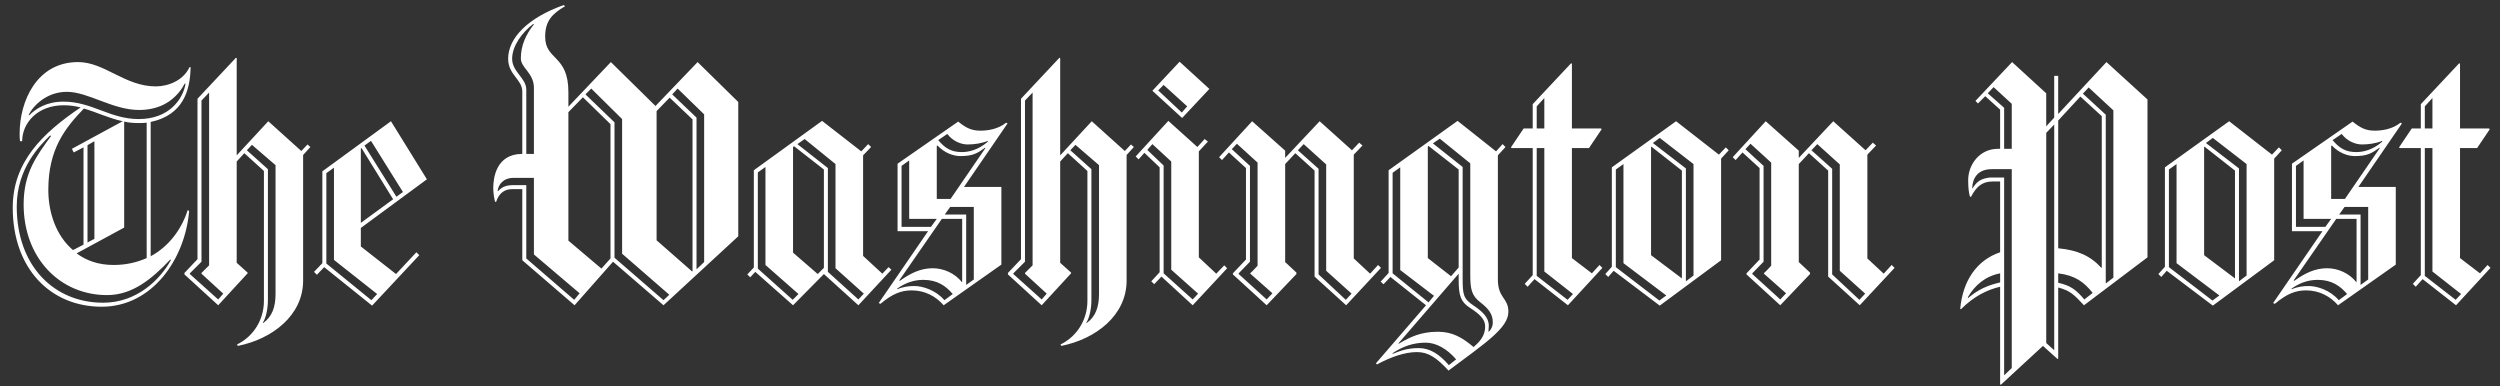 <svg width="246" height="38" viewBox="0 0 246 38" fill="none" xmlns="http://www.w3.org/2000/svg">
<rect x="0" y="0" width="246" height="38" fill="#333333" stroke="none"/>
<g clip-path="url(#clip0_1464_101)">
<path d="M14.826 12.001V25.216C16.612 24.252 17.862 22.573 18.469 20.68L18.612 20.752C18.219 25.466 15.005 30.181 10.005 30.181C4.968 30.181 1.254 26.431 1.254 20.43C1.254 15.93 4.183 13.108 7.933 10.572C7.385 10.428 6.821 10.356 6.254 10.358C3.682 10.358 2.182 12.108 2.182 13.894H1.968C1.932 13.644 1.932 13.394 1.932 13.144C1.932 9.965 3.611 6.108 7.683 6.108C10.29 6.108 12.29 8.501 15.326 8.501C16.541 8.501 18.04 7.929 18.647 6.607H18.755C18.719 8.93 18.005 11.323 14.826 12.001ZM16.755 25.538C14.969 27.43 13.04 29.038 10.54 29.038C5.897 29.038 2.326 25.395 2.326 20.108C2.326 17.002 3.611 15.323 5.04 13.358H4.897C4.004 14.251 1.647 16.501 1.647 20.323C1.647 26.181 5.326 29.788 10.148 29.788C13.505 29.788 15.79 27.467 16.826 25.574L16.755 25.538ZM18.183 8.216C17.576 9.358 16.29 10.822 13.683 10.822C11.076 10.822 8.683 9.036 6.575 9.036C4.646 9.036 3.325 10.322 2.825 11.287L2.861 11.358C3.54 10.68 4.575 10.001 6.254 10.001C9.04 10.001 10.826 11.716 13.647 11.716C16.648 11.716 18.005 9.751 18.255 8.251L18.183 8.216ZM8.254 10.68C6.432 12.573 4.754 14.644 4.754 18.68C4.754 20.894 5.504 23.18 7.182 24.609L8.218 24.073V14.501L7.254 15.001L7.075 14.644L12.075 11.929C10.719 11.644 9.504 11.037 8.254 10.68ZM14.433 12.073C14.183 12.108 13.933 12.108 13.647 12.108C13.147 12.108 12.683 12.073 12.219 11.965V22.394L7.54 24.931C8.504 25.645 9.683 26.073 11.182 26.073C12.397 26.073 13.468 25.823 14.432 25.395L14.433 12.073ZM9.29 13.895L8.611 14.287V23.859L9.29 23.502V13.895ZM29.827 15.251V27.609C29.827 31.038 26.791 33.36 23.398 34.038L23.327 33.895C25.006 33.073 25.97 31.395 25.97 29.609V16.823L24.041 15.073L23.291 15.894V25.859L24.363 26.823V26.895L21.47 30.038L18.149 27.002V26.859L19.434 25.502V9.716L23.22 5.68L23.291 5.715V15.287L26.399 11.93L29.649 14.859L30.256 14.216L30.542 14.467L29.827 15.251ZM19.826 26.931V26.859L20.576 26.109V9.108L19.826 9.894V25.752L18.683 26.895V26.966L21.469 29.467L21.969 28.895L19.826 26.931ZM27.112 16.251L24.791 14.251L24.291 14.787L26.362 16.645V29.502C26.362 30.36 26.184 31.252 25.863 31.752L25.898 31.788C26.791 31.145 27.113 30.181 27.113 28.931V16.251H27.112ZM35.506 22.43V24.252L38.97 26.966L40.97 24.823L41.256 25.109L36.613 30.073L31.899 26.287L31.185 27.037L30.899 26.752L31.72 25.895V16.858L38.471 11.93L42.007 17.644L35.506 22.43ZM32.862 25.574V16.501L32.113 17.037V25.931L36.542 29.538L37.113 28.931L32.862 25.574ZM35.577 14.573L35.506 14.609V21.93L38.684 19.609L35.577 14.573ZM36.506 13.859L35.863 14.322L39.006 19.359L39.649 18.894L36.506 13.859ZM65.288 30.038L60.323 25.752L56.537 30.038L51.394 25.608V18.609H50.394C49.501 18.609 49.037 19.18 48.822 19.858H48.715C48.601 19.415 48.541 18.959 48.536 18.501C48.536 17.573 48.787 15.144 51.394 15.144V9.001C51.394 7.822 50.001 7.358 50.001 5.786C50.001 3.751 51.93 1.751 55.466 0.5L55.609 0.607C54.323 1.358 53.644 2.072 53.644 3.608C53.644 5.965 55.93 5.358 55.93 9.072V10.501L60.109 6.108L64.502 10.429L68.645 6.108L72.645 10.036V23.251L65.288 30.038ZM52.537 25.037V17.502H50.537C49.501 17.502 49.037 18.18 48.965 18.788L49 18.823C49.358 18.431 49.715 18.216 50.536 18.216H51.786V25.431L56.501 29.503L57.036 28.86L52.537 25.037ZM52.537 8.644C52.537 7.18 51.251 6.679 51.251 5.751C51.251 4.465 51.751 3.394 52.537 2.394L52.466 2.358C51.394 3.18 50.394 4.502 50.394 5.787C50.394 7.073 51.787 7.68 51.787 8.823V15.145H52.537V8.644ZM60.073 12.216L57.359 9.572L55.93 11.037V23.68L59.18 26.43L60.073 25.43V12.216ZM61.216 24.966V11.716L58.18 8.715L57.608 9.287L60.466 12.037V25.359L65.288 29.538L65.859 29.002L61.216 24.966ZM68.145 11.751L65.895 9.608L64.609 10.929V23.645L68.11 26.716L68.145 26.68V11.751ZM69.288 11.251L66.68 8.715L66.145 9.287L68.538 11.573V26.502L69.288 25.787V11.251ZM84.464 30.038L81.071 26.966L78.035 30.038L74.32 26.752L73.82 27.287L73.535 27.002L74.177 26.323V16.752L80.892 11.894L84.75 14.895L85.429 14.18L85.715 14.466L84.929 15.287V25.181L86.822 26.931L87.429 26.288L87.715 26.538L84.464 30.038ZM75.321 26.073V16.43L74.571 16.966V26.431L78 29.502L78.571 28.931L75.321 26.073ZM81.071 16.68L78.142 14.394L78.035 14.466V24.859L80.464 26.966L81.071 26.359V16.68ZM82.214 26.395V16.144L79.178 13.68L78.464 14.18L81.464 16.537V26.752L84.464 29.466L85 28.894L82.214 26.395ZM94.857 18.394H98.536V26.038L92.857 30.038C92.107 29.18 91.035 28.574 89.714 28.574C88.643 28.574 87.785 28.931 86.642 29.895L86.464 29.823L91.322 22.752H88.321V16.108L94.286 11.965C95 12.537 95.536 12.858 96.465 12.858C97.18 12.858 98.215 12.715 99.001 12.073L99.144 12.144L94.857 18.394ZM90.857 27.538C89.821 27.538 89 27.895 88.285 28.395V28.466C88.857 28.216 89.429 28.145 89.964 28.145C90.786 28.145 92.072 28.538 92.929 29.538L93.751 28.931C93.071 28.145 92.25 27.538 90.857 27.538ZM94.678 21.537H92.678L88.499 27.574L88.535 27.645C89.571 26.895 90.571 26.395 91.785 26.395C92.857 26.395 93.964 26.895 94.643 27.752L94.678 27.717V21.537ZM89.464 21.537V15.788L88.714 16.323V22.324H91.607L92.178 21.538L89.464 21.537ZM96.929 14.537C96.179 15.073 95.75 15.358 94.5 15.358C93.785 15.358 92.928 15.037 92.25 14.322L92.179 14.358V19.573H93.536L96.965 14.572L96.929 14.537ZM95.215 14.215C94.572 14.215 93.751 13.895 93.214 13.18L92.321 13.787C93 14.609 93.643 14.965 94.643 14.965C95.285 14.965 96.214 14.786 97.179 13.965L97.214 13.858C96.608 14.109 95.858 14.215 95.215 14.215ZM95.822 20.359H93.5L92.964 21.109H95.072V28.038L95.822 27.502V20.359ZM110.858 15.251V27.609C110.858 31.038 107.822 33.36 104.429 34.038L104.358 33.895C106.037 33.073 107.001 31.395 107.001 29.609V16.823L105.073 15.073L104.323 15.894V25.859L105.394 26.823V26.895L102.501 30.038L99.18 27.002V26.859L100.466 25.502V9.716L104.251 5.68L104.323 5.715V15.287L107.43 11.93L110.68 14.859L111.287 14.216L111.573 14.467L110.858 15.251ZM100.858 26.931V26.859L101.608 26.109V9.108L100.858 9.894V25.752L99.715 26.895V26.966L102.5 29.466L103 28.894L100.858 26.931ZM108.144 16.251L105.822 14.251L105.322 14.787L107.394 16.645V29.502C107.394 30.36 107.215 31.252 106.894 31.752L106.93 31.788C107.823 31.145 108.144 30.181 108.144 28.931L108.144 16.251ZM117.359 30.038L114.287 27.216L113.572 27.966L113.286 27.68L114.108 26.788V16.466L112.608 15.037L112.037 15.681L111.751 15.394L114.965 11.894L117.822 14.466L118.537 13.68L118.858 13.93L117.965 14.895V25.324L119.68 26.931L120.466 26.109L120.751 26.395L117.359 30.038ZM115.251 26.538V15.894L113.394 14.18L112.894 14.752L114.501 16.287V26.895L117.359 29.467L117.894 28.895L115.251 26.538ZM116.323 11.609L113.394 8.93L116.073 6.073L119.002 8.751L116.323 11.609ZM114.501 8.358L113.966 8.894L116.287 11.072L116.822 10.466L114.501 8.358ZM132.461 30.038L129.354 27.216V16.787L127.46 15.073L126.46 16.144V25.787L127.568 26.823V26.966L124.639 30.038L121.317 27.002V26.895L122.603 25.538V16.537L120.924 15.001L120.246 15.751L119.96 15.466L123.21 11.93L126.46 14.823V15.537L129.853 11.93L133.032 14.787L133.746 14.037L134.068 14.322L133.211 15.216V25.43L134.818 26.93L135.603 26.073L135.889 26.358L132.461 30.038ZM123.032 26.931V26.859C123.032 26.931 123.746 26.145 123.746 26.145V16.001L121.71 14.144L121.21 14.679L122.996 16.322V25.751L121.889 26.894V26.965L124.639 29.465L125.21 28.859L123.032 26.931ZM130.496 26.645V16.18L128.282 14.18L127.711 14.787L129.746 16.608V27.002L132.425 29.502L132.996 28.894L130.496 26.645ZM142.533 36.467C141.355 35.181 140.533 34.645 139.426 34.645C138.247 34.645 136.89 35.11 135.497 35.859L135.39 35.753L140.319 30.038L136.818 27.253L136.14 27.967L135.854 27.717L136.639 26.86V16.752L143.426 11.894L147.211 14.895L147.855 14.18L148.14 14.466L147.39 15.287V27.503C147.39 29.36 148.426 29.289 148.426 30.681C148.426 32.288 146.104 33.788 142.533 36.467ZM137.783 26.573V16.466L137.033 17.002V26.895L140.568 29.753L141.104 29.109L137.783 26.573ZM140.283 33.717C139.104 33.717 138.032 34.074 137.033 34.752V34.824C137.676 34.574 138.39 34.252 139.604 34.252C140.711 34.252 141.64 34.859 142.569 35.931L143.283 35.36C142.39 34.324 141.318 33.717 140.283 33.717ZM144.64 30.288C143.748 29.716 143.533 29.109 143.533 27.573V26.93L137.604 33.788L137.64 33.823C138.782 33.145 139.818 32.645 141.497 32.645C142.926 32.645 143.89 33.216 144.997 34.145C145.676 33.573 146.14 33.002 146.14 32.109C146.14 31.395 145.533 30.859 144.64 30.288ZM143.533 16.68L140.568 14.359L140.496 14.43V25.395L142.783 27.181L143.533 26.324V16.68ZM145.711 29.788C144.783 29.073 144.675 28.466 144.675 26.931V16.073L141.675 13.644L140.997 14.109L143.925 16.43V27.43C143.925 28.966 143.997 29.395 144.961 30.038C145.819 30.609 146.497 31.216 146.497 32.038C146.497 32.252 146.461 32.609 146.461 32.609L146.497 32.645C146.676 32.466 146.89 32.18 146.89 31.716C146.891 30.931 146.497 30.395 145.711 29.788ZM154.284 30.038L150.998 27.466L150.319 28.216L150.033 27.93L150.819 27.073V14.573H148.747L148.675 14.501L149.926 12.644H150.818V10.251L154.605 6.215L154.676 6.287V12.644H157.533L157.605 12.716L156.355 14.573H154.676V25.395L156.641 26.896L157.391 26.074L157.676 26.36L154.284 30.038ZM151.962 9.644L151.212 10.466V12.644H151.962V9.644ZM151.962 26.716V14.573H151.212V27.145L154.248 29.502L154.783 28.931L151.962 26.716ZM169.355 15.609V25.609L163.319 30.073L158.783 26.645L158.247 27.252L157.962 26.966L158.605 26.252V16.466L164.927 11.93L169.141 15.216L169.819 14.501L170.105 14.787L169.355 15.609ZM159.748 25.895V16.144L158.998 16.68V26.288L163.284 29.574L163.963 29.074L159.748 25.895ZM165.498 16.787L162.498 14.43L162.463 14.466V25.109L165.498 27.395V16.787ZM166.642 16.144L163.32 13.572L162.642 14.072L165.892 16.572V27.681L166.642 27.11V16.144ZM182.999 30.038L179.892 27.216V16.787L177.999 15.073L176.999 16.144V25.787L178.106 26.823V26.966L175.177 30.038L171.855 27.002V26.895L173.142 25.538V16.537L171.463 15.001L170.784 15.751L170.499 15.466L173.749 11.93L176.999 14.823V15.537L180.392 11.93L183.571 14.787L184.285 14.037L184.606 14.322L183.749 15.216V25.43L185.356 26.93L186.142 26.073L186.427 26.358L182.999 30.038ZM173.57 26.931V26.859C173.57 26.931 174.284 26.145 174.284 26.145V16.001L172.249 14.144L171.749 14.679L173.535 16.322V25.751L172.428 26.894V26.965L175.178 29.465L175.749 28.859L173.57 26.931ZM181.035 26.645V16.18L178.821 14.18L178.249 14.787L180.285 16.608V27.002L182.963 29.502L183.535 28.894L181.035 26.645ZM205.064 30.038C204.064 28.966 203.707 28.609 202.528 28.288V35.288L202.456 35.323L201.027 34.037L196.884 37.859L196.812 37.823V28.216C195.563 28.502 194.241 29.145 192.955 30.43L192.884 30.395C193.134 27.645 194.491 25.609 196.812 24.823V17.859H196.062C195.026 17.859 194.455 18.394 193.955 19.359H193.848C193.741 19.038 193.669 18.537 193.669 17.716C193.669 16.216 194.776 14.644 196.598 14.644H196.812V10.787L195.348 9.465L194.633 10.18L194.383 9.93L197.99 6.108L201.348 9.18V12.43L202.134 11.573V7.465H202.526V11.216L207.276 6.108L211.312 9.787V25.323L205.064 30.038ZM196.814 26.895C195.349 27.18 194.314 28.073 193.635 29.252L193.671 29.323C194.671 28.466 195.599 28.074 196.814 27.788V26.895ZM197.957 16.645H195.992C194.635 16.645 194.099 17.502 194.064 18.502L194.099 18.537C194.528 17.823 194.956 17.573 195.813 17.466H197.207V36.931L197.957 36.217V16.645ZM197.957 10.215L196.171 8.573L195.599 9.18L197.207 10.608V14.644H197.957V10.215ZM202.136 12.251L201.35 13.073V33.753L202.136 34.467V12.251ZM206.814 11.43L204.707 9.501L202.528 11.859V24.43C204.386 24.609 205.671 25.145 206.779 26.359L206.814 26.324V11.43ZM202.528 26.895V27.824C203.743 28.109 204.243 28.466 205.1 29.466L205.921 28.823C205.064 27.752 204.207 27.11 202.528 26.895ZM207.957 10.859L205.528 8.608L204.957 9.215L207.207 11.287V27.895L207.957 27.323V10.859ZM223.779 15.609V25.609L217.743 30.073L213.207 26.645L212.671 27.252L212.385 26.966L213.028 26.252V16.466L219.35 11.93L223.564 15.216L224.243 14.501L224.529 14.787L223.779 15.609ZM214.172 25.895V16.144L213.421 16.68V26.288L217.707 29.574L218.386 29.074L214.172 25.895ZM219.922 16.787L216.922 14.43L216.886 14.466V25.109L219.922 27.395V16.787ZM221.065 16.144L217.743 13.572L217.065 14.072L220.315 16.572V27.681L221.065 27.11V16.144ZM232.065 18.394H235.744V26.038L230.065 30.038C229.315 29.18 228.244 28.574 226.922 28.574C225.851 28.574 224.994 28.931 223.851 29.895L223.672 29.823L228.529 22.752H225.529V16.108L231.494 11.965C232.208 12.537 232.744 12.858 233.672 12.858C234.387 12.858 235.422 12.715 236.208 12.073L236.351 12.144L232.065 18.394ZM228.065 27.538C227.029 27.538 226.208 27.895 225.494 28.395V28.466C226.065 28.216 226.636 28.145 227.172 28.145C227.994 28.145 229.279 28.538 230.136 29.538L230.958 28.931C230.28 28.145 229.458 27.538 228.065 27.538ZM231.887 21.537H229.887L225.708 27.574L225.744 27.645C226.779 26.895 227.779 26.395 228.994 26.395C230.065 26.395 231.172 26.895 231.851 27.752L231.886 27.717L231.887 21.537ZM226.673 21.537V15.788L225.922 16.323V22.324H228.815L229.386 21.538L226.673 21.537ZM234.137 14.537C233.386 15.073 232.958 15.358 231.708 15.358C230.993 15.358 230.136 15.037 229.458 14.322L229.386 14.358V19.573H230.743L234.172 14.572L234.137 14.537ZM232.422 14.215C231.779 14.215 230.958 13.895 230.422 13.18L229.529 13.787C230.208 14.609 230.851 14.965 231.851 14.965C232.494 14.965 233.423 14.786 234.387 13.965L234.422 13.858C233.816 14.109 233.066 14.215 232.422 14.215ZM233.03 20.359H230.708L230.173 21.109H232.28V28.038L233.03 27.502V20.359ZM241.673 30.038L238.387 27.466L237.708 28.216L237.423 27.93L238.208 27.073V14.573H236.137L236.065 14.501L237.315 12.644H238.208V10.251L241.994 6.215L242.066 6.287V12.644H244.923L244.994 12.716L243.744 14.573H242.066V25.395L244.03 26.896L244.78 26.074L245.066 26.36L241.673 30.038ZM239.351 9.644L238.601 10.466V12.644H239.351V9.644ZM239.351 26.716V14.573H238.601V27.145L241.637 29.502L242.173 28.931L239.351 26.716Z" fill="white"/>
</g>
<defs>
<clipPath id="clip0_1464_101">
<rect width="244.361" height="38" fill="white" transform="translate(0.82)"/>
</clipPath>
</defs>
</svg>
